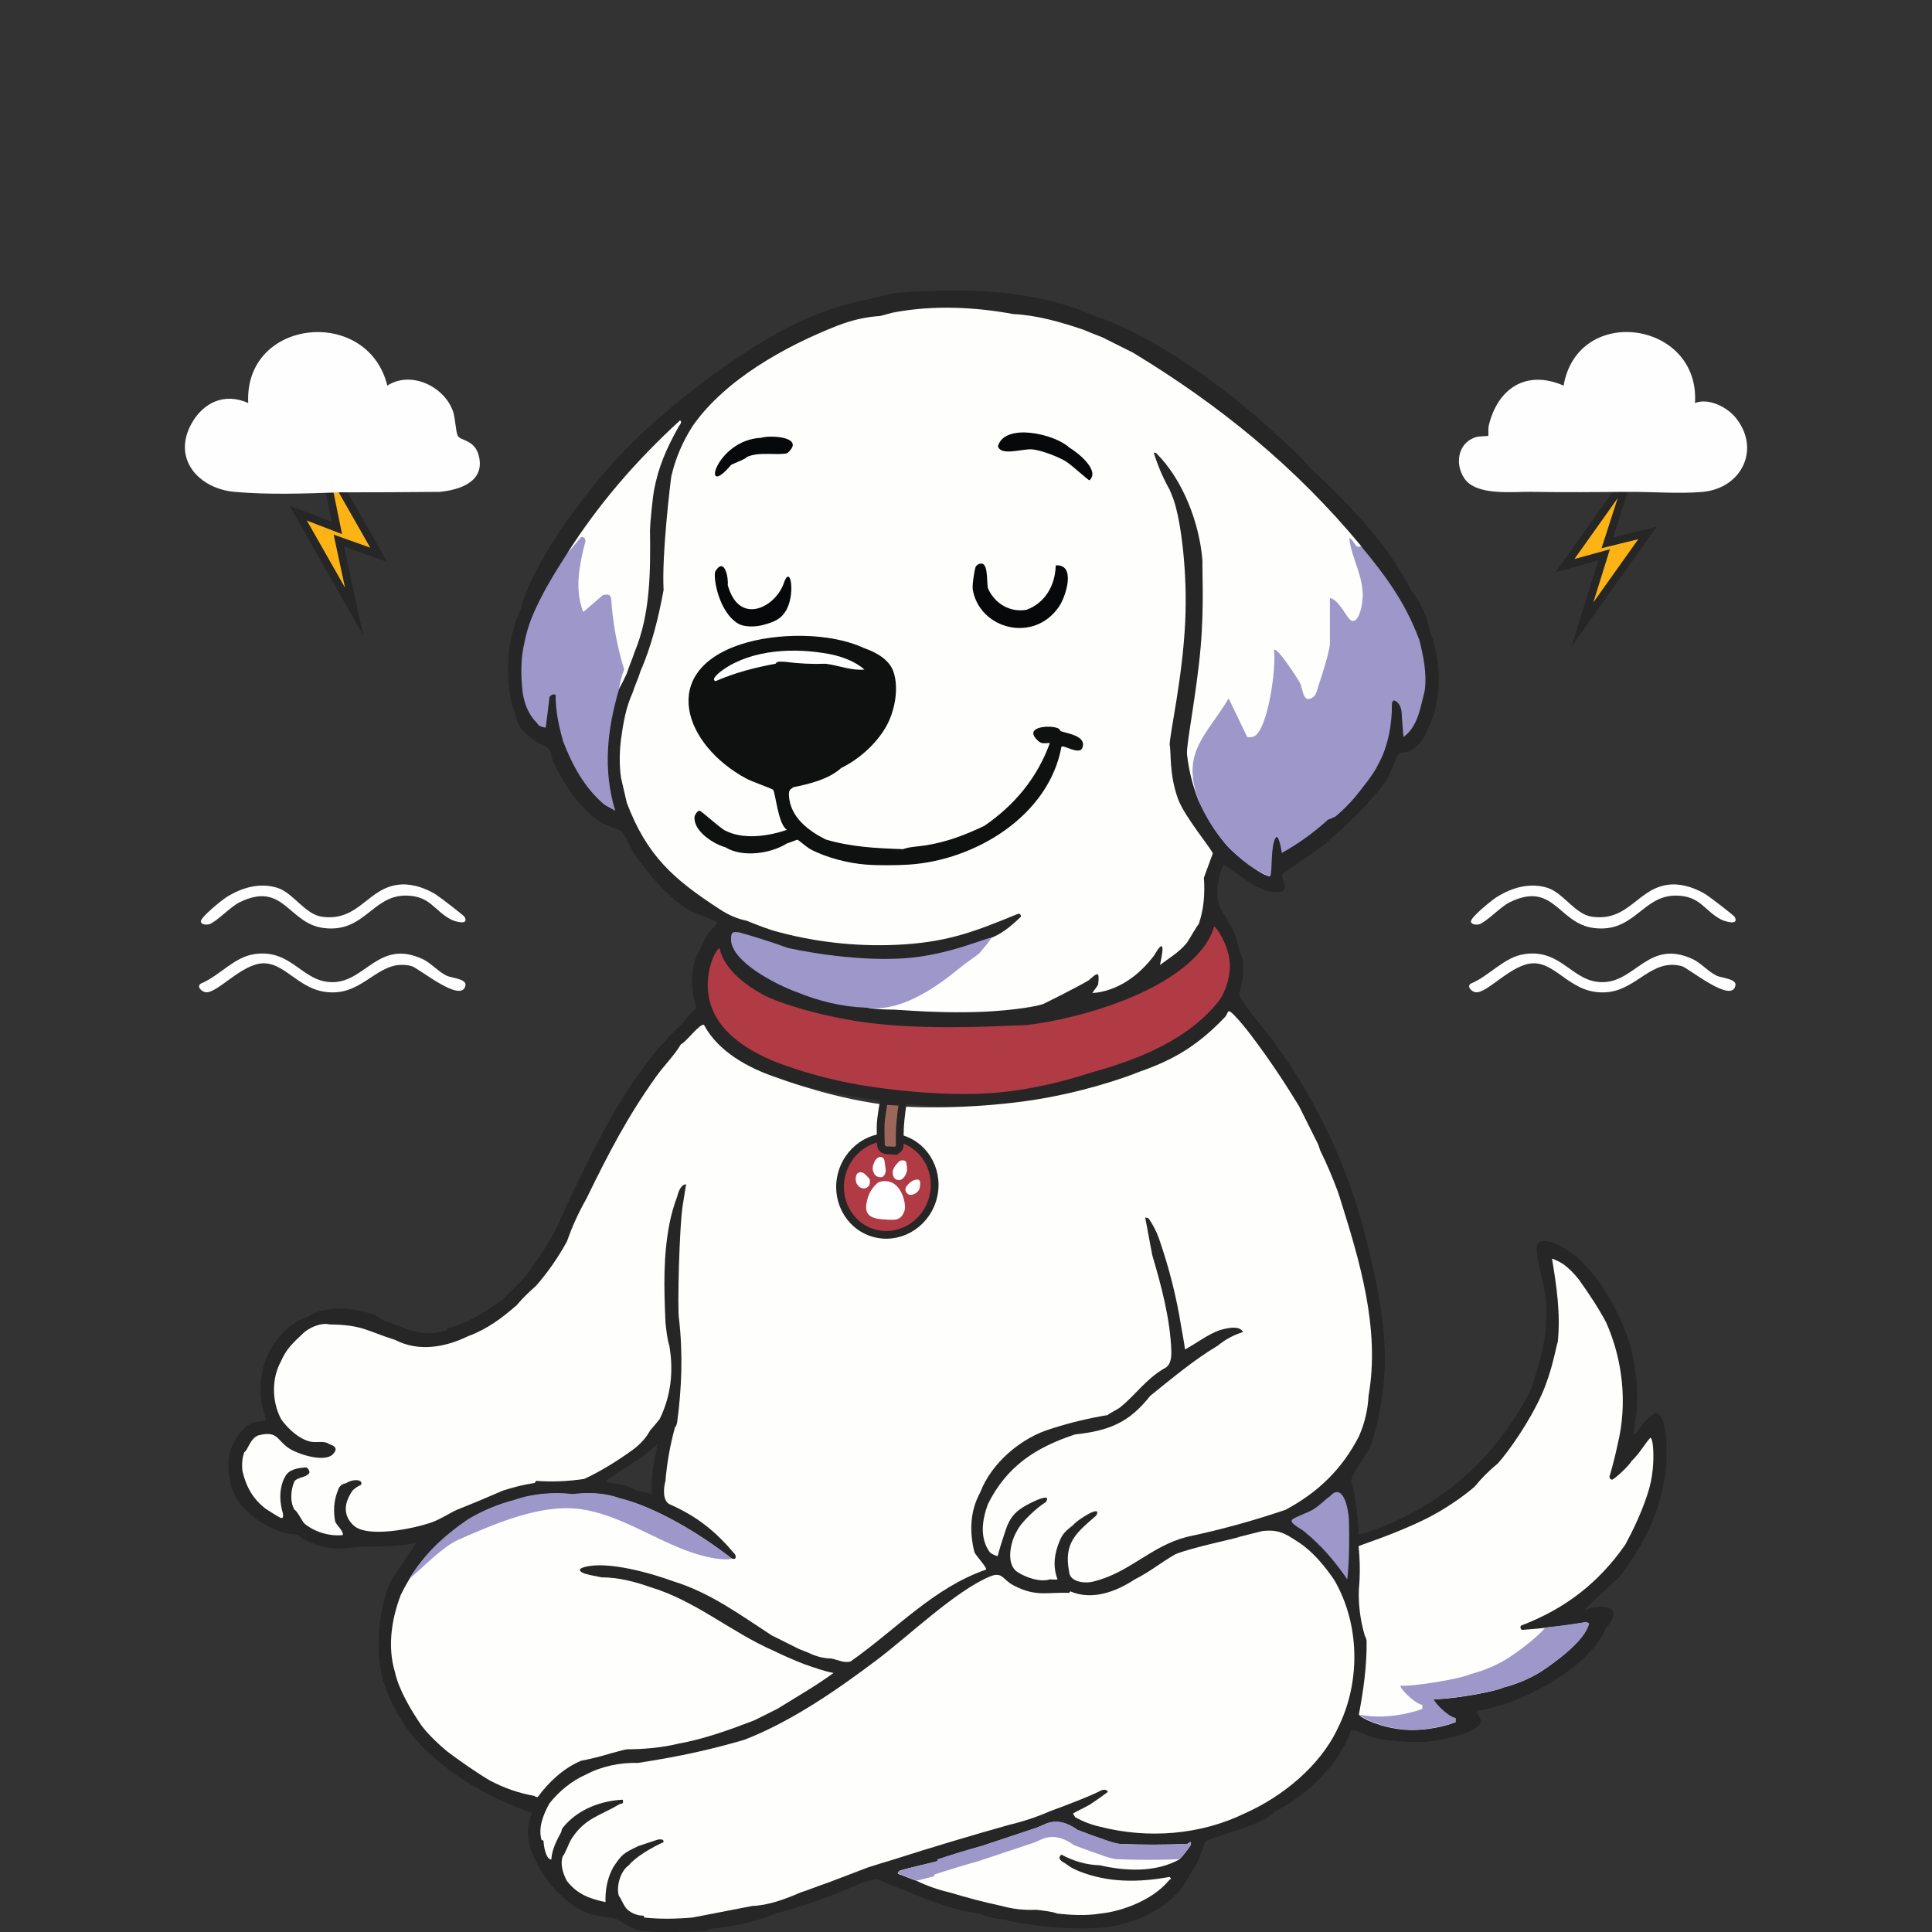 <?xml version="1.0" encoding="UTF-8"?>
<svg id="Layer_1" data-name="Layer 1" xmlns="http://www.w3.org/2000/svg" viewBox="0 0 250 250">
  <rect x="0" y="0" width="250" height="250" fill="#333333" stroke="none"/>
  <defs>
    <style>
      .cls-1 {
        fill: #9d665b;
      }

      .cls-1, .cls-2, .cls-3 {
        stroke: #262626;
        stroke-miterlimit: 10;
      }

      .cls-4 {
        fill: #fefefd;
      }

      .cls-2 {
        fill: #fbb315;
      }

      .cls-5 {
        fill: #070809;
      }

      .cls-6, .cls-3 {
        fill: #b03b45;
      }

      .cls-7 {
        fill: #fff;
      }

      .cls-8 {
        fill: #262626;
      }

      .cls-9 {
        fill: #fefefe;
      }

      .cls-10 {
        fill: #0f1111;
      }

      .cls-11 {
        fill: #9d97ca;
      }
    </style>
  </defs>
  <polygon class="cls-2" points="213.19 68.96 207.99 70.24 210.81 61.51 202.51 73.19 207.57 71.8 204.77 80.79 213.19 68.96"/>
  <polygon class="cls-2" points="49.01 71.79 43.85 69.95 45.82 79.12 38.58 66.39 43.59 68.32 41.66 58.89 49.01 71.79"/>
  <path class="cls-8" d="M214.2,182.87c-.23,0-.37.25-.37.25h0c-1.08.43-2.2,2.85-2.5,2.5,0,0,0,0,0,0,.77-3.63.67-7.4-.25-11-1.04-4.05-4.08-9.63-7.38-12.24-.83-.66-3.67-2.54-4.62-1.51h0s0,0,0,0c-.19.21-.24.56-.23.84.1,2.08,1.07,4.59,1.22,6.79.29,4.03-.71,7.63-2,11.37,0,0,0,0,0,0,0,0,0,0,0,0-4.71,9.25-12.27,15.7-22.24,18.75-.12-2.36-.37-4.73-1-7,.32-1.38,1.85-3,2.5-4.5.52-1.2,1.86-6.2,1.87-11.13.01-5.49-1.33-10.91-1.37-11.12-1.05-5.13-2.47-10.14-4.5-15-2.17-5.2-4.97-10.17-8.25-14.75-1.14-1.59-4.28-5.01-4.75-6.5.42-1.37.65-2.81.5-4.25-.06-.58-.44-1.25-.5-1.5-.53-2.31-.69-2.34-1.75-4.25-.4-.72-.91-1.34-1.01-2.12-.2-1.65.11-3.14.76-4.63l4.08,2.79c.6.17,1.21.59,1.81.69,3.46.59,1.34-1.62,1.72-2.23.16-.26,4.25-2.91,5.01-3.51,1.16-.93,2.3-1.98,3.38-2.99.82-.77,1.49-1.41,2.25-2.25.99-1.09,2.21-2.41,2.96-3.67.37-.63,1.2-2.88,1.41-3.09.35-.34.95-.18,1.37-.38,1.34-.66,2.05-1.75,2.52-3.11,1.83-3.55,1.65-8.54.25-12.25-.08-.37-.16-.65-.25-1-.38-1.5-1.22-3.32-2.25-4.5-2.95-5.86-8.18-11.34-13-15.75-1.18-1.48-2.62-2.71-4-4-5.2-4.85-11-9.29-17.25-12.75-2.18-1.21-4.39-2.21-6.75-3-7.78-3.48-16.81-3.61-25.24-3-1.21.08-2.34.51-3.5.75-2.88.6-5.54,1.34-8.25,2.5-6.67,2.84-15.11,9.11-20.5,14-1.67,1.52-3.24,3.07-4.75,4.75-4.33,4.81-10.28,12.78-12,19-.7,1.52-1.35,3.85-1.5,5.5-.21,2.33-.16,5.58.75,7.75.38,1.79.82,2.39,2.25,3.5.66.51,1.89,1.01,2.12,1.25.4.41.41,1.28.63,1.75,1.33,2.81,3.55,6.22,6.27,7.85.71.43,2.27.82,2.6,1.15.38.38,1.16,2.2,1.62,2.88,1.72,2.51,4.64,5.98,7.33,7.41.53.28,3.42,1.26,3.42,1.58-1.04,1-1.79,2-2.24,3.37-1.39,2.11-1.24,5.16-.5,7.5-.76.82-1.48,1.7-2.25,2.5-.58.6-1.18,1.1-1.75,1.75-5.65,6.46-8.56,12.65-12.25,20.25-.84,1.73-1.54,3.57-2.5,5.25-1.03,1.79-2.27,3.6-3.5,5.25l-2.75,2.75c-2.15,1.56-4.51,3.11-7.12,3.75-.12.05-.14.13-.13.25-3.22,1.1-5.31-.27-8.25-1.25-.36-.17-.73-.56-1.25-.75-2.47-.92-6.22-1.22-8.5.25-2.74.88-5.05,3.75-5.75,6.5-.55,2.17-.58,4.4.25,6.5-.04.09.09.36-.04.46-.13.09-1.14.1-1.61.27-1.51.57-2.92,2.97-3.1,4.52-.1.89.01,2.63.25,3.5.89,3.23,4.04,5.38,7.09,6.29.59.17,1.29.1,1.66.21,1,1.06,3.46,1.73,4.87,1.77,1.35.04,2.9-.26,4.5-.27,2.03-.01,3.88,0,5.87-.5,0,.33-3.01,4.32-3.5,5.5-1.17,2.84-1.54,6.71-1.25,9.75.34,3.55,2.26,7.29,4.5,10,.82.98,1.56,1.66,2.5,2.5,3.81,3.39,7.97,5.51,12.75,7.25-1.07,2.49-.39,4.52.75,6.75,1.26,2.47,4.04,5.45,6.8,6.32,1.09.34,2.22.3,3.16.59,1.11.35,1.91,1.39,3.54,1.59,1.94.23,5.98.15,8,0,.41-.03.67-.24.75-.25,2.85-.32,5.87-.83,8.5-2,0,0,0,0,0,0,0,0,0,0,0,0,.34-.09.65-.15,1-.25,3.49-.98,6.98-2.29,10.25-3.75,0,0,0,0,0,0,0,0,0,0,0,0,0,0,0,0,0,0,0,0,0,0,0,0,.45-.1,1.59-.46,1.84-.44.23.02,1.23.53,1.66.69.71.26,1.2.5,2,.75,2.41,1.08,5.4,2.17,8,2.75,0,0,0,0,0,0,.51.11,1.19.15,1.75.25.95.5,2.19.74,3.25.75h0c.03.3,5.09.94,5.75,1,2.14.18,5.38.31,7.5,0h0c4.7-.69,9.03-3.06,11-7.5.85-.59,1.26-3.21,1.75-3.62.37-.31,4.85-1.62,5.91-2.09,1-.44,2.31-1.01,3.08-1.79,4.12-2.1,8.23-6.05,9.75-10.5.22-.2,2.5.88,3,1,2.05.48,4.9.66,7,.5h0,0c1.31-.1,6.31-1.05,6.72-2.42.23-.76-.46-.91-.47-1.57,5.42-.68,14.65-5.49,16.74-10.75,0,0,0,0,0,0,0,0,0,0,0,0,2.52-2.75-.39-3.25-2.75-2.25,0-.32,3.98-3.74,4.63-4.5.55-.65,2.81-3.79,4.2-7.19,1.24-3.02,1.65-6.37,1.67-6.56.11-1.27.37-7.24-1.38-7.25ZM69.55,95.86s-.06-.02-.09-.03c.03.01.06.02.09.03ZM128.1,200.86s0,0,0,0h0s0,0,0,0ZM153.6,198.86c.74-.19,1.48-.35,2.23-.5-.74.17-1.48.35-2.23.5ZM136.85,204.36h0ZM166.87,194.5l-.52.86s0,0,0,0c0,0,0,0,0,0l-12.75,3.5s0,0,0,0c-.87-.34-1.85-.16-2.92.55-2.76,1.75-5.62,3.26-8.59,4.55l-.49.65c-1.37-.05-2.47.2-3.25-1.25h0s0,0,0,0l.42-.55c-.57-2.69,1.12-4.48,3.08-6.04v-.67s0,0,0,0c.21-.18,1.17-.2,1-1-.4-.37-3.8,1.41-4,2.25-.97-.65-2.89,2.03-2,2.75,0,0,0,0,0,0,0,0,0,0,0,0-.53,1.46-.93,2.77,0,4.25-.52-.65-.85-.65-1,0-1.68.04-2.73-.43-4.25-1-1.11-1.19-.61-3.89,0-5.25,0,0,0,0,0,0l.65-.15c.37-.31,3.17-3.04,3.18-3.26,0-.11-.04-.22-.09-.34.32-.19,1.1-.33,1.5-.5-.76-1.01-2.44.11-3.25.5-1.43-.65-4.39,2.35-3.5,3.75h0c-.78.85-.77,2.17-1,3.25,0,0,0,0,0,0-.04-.71-.42-.86-1-.5-1.07-2.13-.84-4.03-.25-6.25l.8-.44c2.08-3.94,5.75-6.44,9.9-7.84l.55-.72c1.04-.11,1.98-.26,2.85-.46,1.15-.16,2.29-.36,3.08-.74.68-.33,1.55-1.28,2.35-2.19.49-.48.98-1,1.47-1.61.21,0,.43-.03.63-.08.6-.15,6.47-4.59,7.47-5.43.31-.26.5-.62.65-.99h0c1.04-.62,2.18-1.15,3.25-1.75h0s0,0,0,0c0,0,0,0,0,0,0,0,0,0,0,0,.11-.06.51.13.5-.12-.72-1.09-2.45-.49-3.5-.13l-.66-.28-3.44,1.98c0-1-.3-1.73-.9-2.2-.6-3.74-1.1-7.59-2.75-11,0,0,0,0,0,0,0,0,0,0,0,0-.17-.52-.87-3-1.5-3,0,0,0,0,0,0,0,0,0,0,0,0h0c-.19-.39-.53-1.76-1.25-1.38.85,1.95,1.25,4.07,1.75,6.13.84,3.51,2.02,7.8,2.25,11.38.08,1.26.24,2.47-.75,3.37,0,0,0,0,0,0l-.77-.1c-2.27,2.05-4.5,4-6.69,5.84l.22.26h0c-2.41.27-5.08.6-7.25,1.75,0,0,0,0,0,0l-.69-.31c-3.8,1.35-7.1,4.15-8.8,7.83l.24.72c-1.51,2.11-1.8,5.4-.75,7.75h0c-.31.5-.06,1.12.76,1.85-6.04,3.24-11.7,7.18-16.97,11.83-.94-.23-1.7-.2-2.28.07-1.02-.22-1.97-.58-3-.75,0,0,0,0,0,0,0,0,0,0,0,0-.02-.71-.82-1.15-1.25-.5l-3.5-1.75-.5-.92c-1.75-1.39-9.95-6.54-11.69-6.25-.19.03-.37.1-.56.17-2.06-1.01-5.06-1.81-7.38-2-.85-.07-5.1-.26-5.11.62,0,.36.8.32.99.37.31.86,1.58,1.14,2.25.5,2.06.4,4.24.65,6.25,1.25l.71.75c4.5,1.99,8.83,4.31,13.01,6.96.75.56,1.51.74,2.27.54,1.14.97,2.63,1.28,4,1.75h0c.49.74,1.33,1.2,2.53,1.37l-5.31,3.35c-.32.28-.56.63-.71,1.03l-3,1.5-1.07-.13c-2.56.97-5.16,1.88-7.84,2.46l-.84.67c-2.2.39-4.53.38-6.75.75-.46-.68-1.86-.3-2,.5-1.34.29-2.72.47-4,1l-.72-.22c-2.14,1.08-3.92,2.77-5.28,4.72l-5.75-2-.3-.77-4.36-2.98h-.84s-3.25-3.25-3.25-3.25l.13-.7c-1.23-1.85-2.4-3.8-3.03-5.95l-.6-.34c-.7-3.31-.2-6.81.75-10l.83-.53c1.75-3.38,4.42-6.16,7.52-8.33l.4-.89c1.94-.64,4.05-1.98,6-2.5,2.3-.61,5.13-.75,7.5-.75,2,0,4.04.03,6,.5l.53.65c4.78,1.44,9.11,4.1,13.1,7.06l.86.03c.24.19,2.16,2.32,2.5,2-.36-1.06-1.37-1.76-2-2.5l-.1-.88c-2.08-2.42-4.61-4.43-7.52-5.77l-.88.15c-.68-.74-.58-2.02-.5-3,.19-2.24,1.12-4.72,1.25-7,.74.47,1.12-.34.25-.5,1.06-4.47.98-9.01.25-13.5,0-1.08,0-2.17,0-3.25.21-.12.22-.2,0-.25,0-.08,0-.17,0-.25,0-1.08-.04-2.17,0-3.25.09-2.6.36-5.15.5-7.75.24-1.37.83-2.8.75-4.25-.34.22-.76,1.07-.92,1.45-.23.54-.34.94-.47,1.42-.08.18-.12.32-.11.38-2.09,4.42-2,11.38-1.5,16.25-.77.36-.4,3.01.5,3-.11,2.32.16,4.54-.25,6.71-.25.96-.57,1.89-1,2.78-.7-.21-1.74.89-1.25,1.5-.74.85-1.55,1.62-2.25,2.5-.3-.05-.64-.09-.93.05-1.13.55-3.81,2.16-4.83,2.91-.26.19-.38.5-.49.79-2.07,0-4.2-.04-6.25.25-1.32.19-3.07.64-4.25,1.25.08-.02.17.02.25,0h-.25c-2.39.62-3.84,1.52-6,2.5l-.64-.24c-2.8,2.11-15.86,5.37-12.6-1.73l-.25-.53c1.56-.43,2.25-1.67.14-1.5-.54.04-.63.37-.89.5-.65-.95-2.21.72-1.25,1.25-.63,1.23-.76,2.4-.25,3.75-.64.64.37,1.42,1,1.75-1.89-.23-3.35-.49-5-1.5.52-.59-.52-2.25-1.25-1.75-.44-1.24-.26-2.5,0-3.75.72.42,2.24-.25,2.39-1.07.11-.6-.49-1.34-.89-.68-.69-.22-2,.05-2.52.62-.2.22-.16.51-.23.63-.69-.1-.74.01-.25.5-.54,1.37-.94,2.88,0,4.25-.32.27-.5.22-.55-.14-2-1.09-3.53-2.7-4.09-4.98l-.61-.38c.06-.84.13-1.66.25-2.5.2.13.41.17.63.08.6-1.42,1.57-2.37,3.13-1.69,1.24,1.38,2.65,2.26,4.47,2.65,1.03.22,3.37.66,3.27-.79,1-.68.57-1.14-.5-1.25.07-.67-.31-.79-.92-.78-2.01.29-3.57-1.02-4.75-2.51l-.59.04c-.98-2.52-1.05-4.96,0-7.5.58-.18,1.06-.67,1.44-1.46.84-.66,1.27-1.34,1.31-2.04,1.12-.52,2.2-1.3,3.5-1.25l.49.51c2.55.13,5.02.74,7.41,1.82l.59-.33c2.82,2.02,6.71,1.12,9.5-.5l.84.2c1.92-.81,3.63-2.02,5.21-3.37l.2-.83c.96-.84,1.66-1.53,2.5-2.5,1.86-.86,3.83-3.69,4-5.75,1-1.82,1.63-3.71,2.5-5.5l.56-.39c3.26-6.74,7.18-13,11.76-18.8l-.08-.8.55.25,2.13-2.09c1.23,1.73,2.62,3.07,4.41,4.23,1.34.87,3.7,2.34,5.16,1.86.87.59,12.76,3.98,24.57,3.88,10.18-.09,20.36-3.55,22.67-4.63l.92.2c4.08-1.47,7.79-3.91,10.6-7.22.31-.2,3.61,4.28,4.02,4.89l.71.13h0c0,.23.02.45.07.67.32,1.46,2.94,4.8,4.18,5.82l2.5,5c-.59.4-.46.83.25.75,0,0,0,0,0,0,.71,1.75,1.36,3.58,2.25,5.25,0,0,0,0,0,0-.51.48-.45.67.25.75,2.47,8.29,4.91,17,3.75,25.74-.25,1.9-.79,3.43-1.25,5.25l-.86.54c-1.89,3.41-4.73,6.18-8.12,8.1ZM138.85,197.37s0,0,0,0c0,0,0,0,0,0h0ZM133.6,194.37h0s0,0,0,0h0ZM144.48,184.29c.23-.11.45-.24.67-.37-.15.11-.28.2-.37.25-.09.04-.2.08-.3.12ZM79.99,202.86c.22,0,.53.04.89.1-.3-.03-.59-.08-.89-.1ZM83.61,188.12c.51-.41.97-.87,1.5-1.25-.5,2.13-.9,4.29-.75,6.5-.63-.26-1.34-.35-2-.5-1.08-.64-2.5-.98-3.75-1-.2-.41.1-.41.31-.58,1.37-1.1,3.17-1.93,4.69-3.17ZM86.83,175.07c.05.59.06,1.17.06,1.74-.02-.57-.04-1.16-.06-1.74ZM85.86,191.62c-.02.37-.02.75-.02,1.13-.02-.34-.03-.71.02-1.13Z"/>
  <path class="cls-8" d="M46.12,182.87c0-.08-.94-.51-1.26-.87-.74-.85-.94-2.06-.63-3.14.19-.66,1.32-1.36,1.13-1.86-.42-1.08-2.46.7-2.75,1.37-.41.96-.35,2.76,0,3.75.5,1.43,2.5,2.81,4,3,1.9.24,3.88-.04,5.5-1,.31-.18.39.03.75-.5.17-.25.37-.32.25-.75-2.31.16-4.72.56-7,0Z"/>
  <path class="cls-4" d="M75.11,227.86c1.35-.26,2.68-.59,4-1,.64-.14,1.33-.39,2-.5,2.22-.01,4.59-.21,6.75-.75,3.29-.58,6.64-1.81,9.75-3l3-1.5c2.43-1.52,4.93-2.93,7.25-4.63-1.3-.24-2.5-.7-3.75-1.12-1.33-.52-2.66-1.1-4-1.75-5.56-2.43-10.08-6.48-16-8.25-1.99-.7-4.13-1.26-6.25-1.25-.76-.15-1.5-.28-2.25-.5-.7-.29-.83-.6.01-.83,2.99-.84,8.66.8,11.48,1.83,4.83,1.49,8.6,4.31,12.75,7l3.5,1.75c.37.16.88.36,1.25.5.99.49,1.99.74,3,.75.8.18,1.72.64,2.48.37,5.76-4.03,10.75-9.55,17.51-11.87.2-.21-1.3-1.8-1.5-2.25-.66-2.65-.58-5.31.75-7.75,1.47-3.84,5.35-7.12,9.25-8.25,2.38-.77,4.8-1.35,7.25-1.75,0-.12,1.28-.73,1.62-1.01,2.03-1.65,3.25-3.56,5.63-4.99.9-.36,1-1.43.98-2.27-.14-4.18-1.3-8.47-2.48-12.47-.3-1.61-.6-3.22-.9-4.83l.4.08c.65.91,1.15,1.91,1.5,3,1.23,3.59,2.15,7.26,2.75,11,.16.99.38,2,.5,3,1.44-.77,2.95-1.96,4.5-2.5,1.68-.5,2.68-.42,3,.25-1.23.38-2.31.97-3.25,1.75-3.09,1.84-5.95,4.25-8.75,6.5-2.75,3.5-5.36,4.52-9.75,5-5.09,1.69-8.8,4.1-11.25,9-.75,2.02-1.11,4.4.25,6.25.32.28.62.37,1,.5.28-1.05.62-2.14,1-3.25.66-2.09,1.61-2.82,3.5-3.75,1.64-.77,2.22-.77,1.75,0-1.11.65-3.23,2.6-3.75,3.75-.81,1.29-1.47,4.21,0,5.25,1.09.75,3.02,1.41,4.25,1,.28,0,.81.06,1,0-.53-1.43-.48-2.74,0-4.25.53-1.46.73-1.78,2-2.75.44-.63,3.9-2.85,3-1.25-2.6,2.26-4.21,3.5-3.5,7.25.08,1.41,2.21,1.58,3.25,1.25,4.63-1.16,7.33-4.55,12-5.75,4.33-.91,8.58-2.08,12.75-3.5,4.2-2.24,7.32-5.26,9.5-9.5.75-1.7,1.16-3.45,1.25-5.25,1.52-8.7-1.15-17.49-3.75-25.74-.09-.25-.16-.51-.25-.75-.67-1.81-1.42-3.56-2.25-5.25-.12-.29-.18-.57-.25-.75l-2.5-5c-1.3-2.14-2.77-4.42-4.25-6.5-1.16-1.63-2.75-3.84-4.12-5.25-1.01-1.04-.7-.31-1.24.26-3.32,3.47-6.35,5.4-10.89,6.99-2.48,1.01-7.88,2.79-13.96,3.72-6.67,1.02-14.1,1.12-18,.73-7.3-.73-14.37-3.37-15.28-3.7-3.54-1.19-7.44-3.33-9.25-6.75-.47-.32-2.36,2.28-2.99,2.5-.9,1.51-2.18,2.74-3.2,4.17-3.78,5.29-6.21,10.03-9.04,15.83-.97,1.71-1.87,3.64-2.5,5.5-1.16,2.1-2.43,3.94-4,5.75-.89.78-1.74,1.59-2.5,2.5-1.92,1.68-3.83,3.11-6.25,4-2.99,1.46-6.43,2.09-9.5.5-3.69-1.16-4.2-1.95-8.5-2-1.11-.28-2.74.45-3.5,1.25-1.16,1.09-2.11,1.96-2.75,3.5-1.24,2.22-1.21,5.21,0,7.5.86,1.23,2.41,2.68,3.93,2.94.77.13,1.7-.18,2.32.31.87.25,1.03.67.5,1.25-1.04,1.2-4.61.06-5.83-.79-1.47-1.03-1.36-2.19-3.73-1.64-1.17.27-1.56,2.13-1.93,2.18-.31.77-.36,1.69-.25,2.5.46,1.99,1.36,3.61,3.01,4.86.2.15,1.7,1.07,1.86,1.14.49.2.35-.27.37-.5-.42-1.39-.51-2.87,0-4.25.08-.2.14-.32.25-.5.47-1.03,1.72-1.18,2.75-1.25.21.07.53.52.39.75-.5.6-1.33.47-1.89,1-.5,1.1-.64,2.71,0,3.75.26.04.96,1.41,1.25,1.75,1.32,1.11,3.32,1.71,5,1.5.06-.56-.8-1.23-1-1.75-.25-1.31-.17-2.56.25-3.75.17-.32.1-.54.48-.9.29-.27.54-.23.77-.35.7-.49,2.16-.52,1.85.25-.48.23-.84.47-1.1.75-1.02,1.46-1.35,3.12.12,4.5,1.8,1.69,7.87.41,10.12-.39,1.16-.41,2.21-1.14,3.25-1.62,1.98-.78,3.98-1.62,6-2.5,1.34-.42,2.7-.78,4.09-.98l.16-.27c2.05.15,4.13.07,6.25-.25,2.13-.99,4.34-2.37,6.25-3.75.99-.73,1.74-1.56,2.25-2.5.37-.43.93-1.07,1.25-1.5,1.42-2.9,1.84-6.06,1.25-9.5-.27-.79-.4-2.06-.5-3-.19-4.41-.32-8.55.55-12.94.23-1.13.55-2.23.95-3.3.27-1.08.66-1.62,1.17-1.64l-.42,2.64c-.46,2.61-.72,13.67-.5,14.75.52,4.51.36,9.04-.25,13.5-.03.12-.13.51-.25.5-.64,2.31-1.06,4.65-1.25,7-.25.85-.4,2.52.5,3,3.64,1.61,5.98,3.51,8.5,6.5.24.5,0,.74-.5.5-3.93-3.07-9.75-6.62-14.5-7.75-1.85-.69-4.05-.74-6-.5-2.45-.29-5.17-.07-7.5.75-2.08.53-4.08,1.36-6,2.5-3.87,2.65-6.68,5.49-8.75,9.75-1.21,3.14-1.74,6.77-.75,10,.48,2.26,2.12,5.01,3.5,7,.96,1.21,2.07,2.26,3.25,3.25,1.68,1.26,3.75,2.71,5.5,3.75,1.84.98,3.76,1.65,5.75,2,.06,0,.29.26.5.12,1.38-1.89,3.33-3.71,5.5-4.62Z"/>
  <path class="cls-4" d="M168.02,199.56c-1.76-1.16-2.57-1.67-4.68-1.44-1.04.26-2.04.51-3,.75.01.12-6.12,1.36-8.25,2.25-1.79,1.02-3.37,2.32-5.25,3.25-2.46,1.61-5.51,2.76-8.34,1.55l-.16.2c-2.8-.13-4.24.57-7.17-.96-1.45-.75-1.43-1.85-3.08-1.16-4.4,1.83-10.54,7.71-14.53,10.72-5.2,3.93-11.12,8.03-17.22,10.4-3.53,1.04-7.12,1.87-10.75,2.5-.99.16-2,.35-3,.5-2.3-.07-4.75.43-6.75,1.5-1.82.78-3.53,2.2-4.75,3.75-.78,1.41-1.5,3.18-1,4.75.12-.01.2,0,.25.13,0,.58.31,2.38,1,2.37.08-1.28.66-2.4,1.25-3.5.08-.11.06-.4.24-.62,1.87-2.32,4.83-3.48,7.76-3.62.14.66-.17.43-.49.62-2.54,1.5-4.48,1.78-6.21,4.55-.23.36-.89,2.1-1.04,2.08-.41,1.03-.02,2.28.5,3.25,1.29,1.7,2.95,2.33,5,2.75.04-.16-.04-.38,0-.5.02-1.47.35-2.81,1-4,1.12-1.72,1.39-1.85,3.25-2.75l2.5-.83c.57-.1.82.01.75.33-1.34.59-3.57,1.86-4.5,3-1.07.73-1.66,2.77-1.25,4,.14-.02.6,1.31,1.12,1.75.54.46,1.28.76,2,.75.13.05.13.13.13.25,2.06.22,4.19.18,6.25,0l7.75-1.5c2.11-.08,4.31-.9,6.25-1.75,1.1-.34,2.31-.86,3.5-1.25,1.77-.68,3.52-1.34,5.25-2,1.08-.34,2.17-.68,3.25-1,4.97-1.59,9.97-3.09,15-4.5,1.81-.43,3.56-1.01,5.25-1.75,2.1-.78,4.97-1.84,6.75-2.75.43-.09.68,0,.75.25-.75.55-1.49,1.09-2.27,1.6-.41.27-2.13,1.08-2.21,1.17-.07.07.22.36.24.48.99.57,2.07.98,3.25,1.25,6.19,1.59,13.03,1.06,18.75-1.75,4.84-2.15,9.73-6.13,12-11,2.97-5.91,2.9-13.47-.5-19.25-1.27-1.81-2.7-3.58-4.57-4.81Z"/>
  <path class="cls-4" d="M213.47,186.13c-.93,1.13-1.24,1.84-2.39,2.98-.14.41-2.25,2.4-2.5,2.36-.28-.04-.39-.38-.25-.61.33-1.11.81-3.03,1-4,1.27-5.2.68-10.85-1.5-15.75-.99-1.86-2.27-3.78-3.5-5.5-.58-.75-1.24-1.44-2-2-.46-.3-.97-.56-1.5-.75.59,3.56,1.12,7.11.75,10.75-.26.75-.72,3.78-2.07,6.81-1.61,3.59-4.23,7.3-5.68,8.94-1.12.91-2.12,1.91-3,3-1.4,1.22-3.91,3.01-6.53,4.28-4.14,2.02-8.46,3.33-8.5,3.45.19,1.89.21,3.72.04,5.51-.08,2.01.17,4.01.75,6,0,.07.22.34.25.75.04,3.21-.41,6.37-1,9.5.36.58,3.09,1.76,5.93,1.97s5.58-.56,6.56-.97c-.02-.12-.02-.38,0-.5-1.15-.21-3.3-2.54-2.75-2.5.94.17,7.32-.75,9-1.5,1.66-.42,3.24-1.09,4.75-2,1.96-1.3,5.76-4.05,6.25-6.25l-.36-.19c-2.75.47-5.52.81-8.31,1-.17-.2-.23-.39-.08-.56,5.67-2.16,10.03-5.51,13.5-10.5.87-1.63,2.42-4.68,3.17-7.6s.43-6.68-.02-6.13Z"/>
  <path class="cls-4" d="M153.59,238.61c-2.92.12-5.85.13-8.75,0-1.16-.18-2.16-.66-3.25-1l-2.18-.81c-1.54-1.12-2.98-1.35-4.32-.69-.16.04-.72.35-1.25.5l-6.75,2.25c-1.93.54-3.85,1.12-5.75,1.75-.01,0,.05.19-.13.25-.71.22-4.69,1.08-4.87,1.26-.43.41.13.42.35.52.51.23,1.33.51,1.9.73,1.34.65,2.76,1.15,4.25,1.5,2.23.66,4.47,1.28,6.75,1.75,1.48.42,2.98.58,4.5.5.87.11,2.03.22,2.75.5,1.77.19,3.74.29,5.5,0,3.04-.3,6.89-1.86,8.88-4.25.26-.31.46-.19.12-.5-3.94.73-7.94.78-11.75-.75-.93-.41-.96-.44-1.75-1-.79-.4-.95-.78-.49-1.13,1.61.87,3.28,1.33,4.99,1.38,3.3.76,7.17.95,10.25-.75.51-.48,1.09-1.29,1.5-1.88.09-.76-.35-.1-.5-.12Z"/>
  <path class="cls-11" d="M172.09,193.62c-.66.45-1.31,1.18-2.17,1.7-.71.44-2.17.9-2.67,1.28-.55.43.97,1.13,1.46,1.53,2.31,1.88,3.94,3.8,5.63,6.24.27-2.4.28-5.71.21-7.6s-.85-4.95-2.46-3.15Z"/>
  <path class="cls-4" d="M85.86,76.39c-.66,3.56-1.55,7.21-3,10.5-.29,1-.75,1.9-1,2.75-.86,1.85-1.22,3.96-1.5,6-.2,1.66-.24,3.34,0,5l.75,3.25c2.6,6.84,6.03,9.88,12,13.75,1.14.76,2.31,1.26,3.5,1.5,1.36.54,2.83,1.15,4.25,1.5,5.13,1.37,10.79,1.93,16.19,1.56,5.86-.4,9.24-1.72,14.53-3.89.35-.15.53-.05.52.32-2.09,2.01-3.18,2.64-6,3.5-1.6.55-3.19,1.05-4.75,1.5.01.82.75.96,2.21.42l2.58-.88c-1.67,1.24-3.4,2.44-5.24,3.44-2.32,1.26-3.32,1.77-6.05,1.28-.89,0-8.44,2.68.87,2.76l2.46.15c1.91.13,5.76.28,9.3.11s6.88-.69,7.62-1.04c0,0,4.04-1.99,5.75-3,1.17-1.03,1.46-1.28,1.25.5-.12.33-.56.78-.75,1.13,3.23-.21,6.08-2.29,8-4.88,1.11-1.92,1.36-1.5.75,1.25,1.17-.88,2.42-1.62,3.38-2.75.39-.46,1.47-2.49,1.62-2.5.63-1.8.85-3.81.68-6.04l1.15-3.13c.03-.37-3.64-4.74-4.48-7.03-1.2-3.26-.88-6.24-1.1-7.05.05-1.63,1.66-8.61,2.01-15.84.32-6.48-.55-13.18-1.51-15.91-.14-.39-.34-.86-.5-1.25-.86-1.54-1.55-3.14-2.06-4.81l.31.06c3.49,3.47,5.64,9.12,6,14-.07.58.24,5.75-.24,11.16-.55,6.17-1.9,12.7-1.76,13.84.22,2.02.72,4.02,1.5,6,.96,1.98,2.46,4.56,3.99,6.14.76.79,4.3,3.73,5.26,3.61-.37-2.1-.06-3.89.93-5.39l-.18-.36c-.2-1.43-1.32.17-1.44,1.14-.49,3.12-.56,3.35-2.96,1.25-5.91-5.19-5.33-12.04-1.67-18.38l1.8,3.74c.28.58.97.65,1.53.43,2.29-.93,3-8.29,3.06-10.6,1.34,1.58,2.44,3.3,3.05,5.29.56.66,1.23.54,1.86.03.6-.48,2.19-5.95,2.25-6.96.01-.17-.27-.27-.48-.3l.5-.36c.07-.52.1-3.65.02-4.65,1.89,3.02,3.89,3.95,4.24-1.27-.18-1.95-.64-3.84-1.38-5.67.63-.04.84-.27.63-.68-8.46-10.2-18.24-18.17-29.49-24.99l-4-2c-.83-.32-1.67-.65-2.5-1-2.91-.98-5.93-1.85-9-2-4.96-.92-10.28-1.16-15.25-.25-.51.06-1.44.39-2,.5-1.85.12-3.68.54-5.5,1.25-6.72,2.63-14.57,6.98-18.75,13-1.32,2.06-2.23,4.22-2.75,6.5-.04.11-1.27,10.1-1,14.75Z"/>
  <path class="cls-4" d="M74.63,78.25c.15.7.43,1.82,1.23,1.27l2.75-2.37c-.01,1.34.11,2.73.32,4.05.26,1.65,1.38,4.86,1.42,6.09.03.71-.84,1.3-.24,1.85.34-.62.67-1.28,1-2,.3-.97.73-1.88,1-2.75,2.06-4.93,2.07-10.49,2-15.75.03-1.34.4-4.58.5-5.09.57-3.1,1.57-5.4,3.2-8.33.12-.22.55-.63.18-.82-5.68,5.22-10.47,10.73-14.62,17.24l2-2c-.79,2.78-1.37,5.71-.73,8.6Z"/>
  <path class="cls-6" d="M157.1,119.89c-.26.96-.8,1.93-1.4,2.73-4.44,5.84-15.8,9.19-22.85,10.02-2.72.07-11.36.67-19.19-.14-6.84-.71-13.01-2.76-14.81-3.73-2.35-1.26-5.21-3.39-5.75-6.13-.98.92-1.44,3.03-1.51,4.36-.24,5.1,3.66,8.24,8.33,10.23,1.09.46,6.04,2.35,12.28,3.31,2.17.33,9.61,1.4,16.28.89,6.56-.49,12.38-2.55,12.67-2.63,6.14-1.69,12.68-4.25,16.69-9.43.72-1.07,1.51-3.2,1.26-5.13-.3-2.29-1.75-4.32-2.01-4.37Z"/>
  <g>
    <path class="cls-11" d="M183.59,82.64c-1.76-4.71-4.33-8.18-7.5-12-.67.56-.96-.94-1.5-1,.33,2.84,2.01,5.08,1.71,8.09-.06.62-.5,3.07-1.47,2.55-.57-.31-1.6-2.73-2.74-2.89v5.87c0,.92-1.07,4.26-1.43,5.31-.15.44-.32,1.32-.67,1.58-1.38,1.07-1.36-.91-1.77-1.77-.2-.41-2.98-4.77-3.37-4.25.34,1.99-.76,10.52-2.67,11.2-.19.07-.68.12-.8.02l-2.39-4.97c-2.94,4.87-6.08,6.88-4,12.92,3.11,7.76,9.24,10.25,9.37,10.07.31-.43.02-3.91.71-4.97.3-.46.66.95.79,1.97,2.12-1.17,4.11-2.6,5.97-4.3l.53-.2c.14-.11.36-.14.5-.25.9-.76,1.74-1.61,2.5-2.5.96-1.21,2.36-2.89,3-4.25,1.24-2.21,1.79-5.19,1.75-7.75.06-.3,0-.28.25-.5.71.24,1.06.97,1.04,2.18l.21,2.57c1.9-1.37,2.2-3.92,2.75-6,.3-2.23-.18-4.57-.75-6.75Z"/>
    <path class="cls-11" d="M78.02,77l-2.54,2.19c-1.18-2.89-.49-6.22.28-9.17-.03-.39-.21-.57-.58-.51l-1.82,2.15c-1.48,2.32-2.84,4.49-4,7-.71,1.5-1.21,3-1.5,4.5-.49,1.99-.47,4.19-.25,6.25.18,1.49.68,2.74,1.5,3.75.72.66.33.78,1.5,1,.18-1.33.35-2.66.5-4,.27-.29.53-.37.79-.25-.03,2.01.41,4.03.96,6,1.18,3.09,2.81,6.1,5.38,8.24l1.37.76c-1.61-5.35-1.05-10.49.5-15.75.11-.85.33-1.69.66-2.53-.92-2.96-1.48-6.01-1.68-9.13-.1-.64-.5-.63-1.08-.48Z"/>
    <path class="cls-11" d="M101.86,122.63c-2.08-.75-4.17-1.41-6.25-2-.47.05-1.01-.33-1.02.87-.03,3,6.11,6.03,8.52,6.88,2.71,1.12,5.79,1.89,8.75,2,.08,0,.17.01.25,0,5.49.88,11.52-4.76,12.73-5.64.31-.23,1.76-1.25,1.85-1.35.19-.21,1.65-1.92,1.55-2.02-.21-.22-5.41,2.26-11.29,2.64-6.79.44-14.43-1.2-15.08-1.37Z"/>
  </g>
  <g>
    <path class="cls-9" d="M220.81,115.78c-1.32-.81-2.94-1.41-4.52-1.33-4.33.22-5.4,4.88-10.31,4.17-2.18-.32-3.71-3.11-5.75-3.74-2.3-.71-4.61-.02-6.57,1.21-.55.34-3.43,2.64-3.32,3.18.08.39.7.42,1.06.33.87-.23,2.77-2.26,3.92-2.83,5.77-2.85,6.3,2.76,10.95,3.32,5.28.64,6.25-4.29,10.69-4.2,3.07.06,3.55,1.92,5.7,3.07.62.33,2.42.81,1.81-.31-.11-.2-3.21-2.58-3.65-2.85Z"/>
    <path class="cls-9" d="M222.1,126.23c-1-.46-2.03-1.65-3.1-2.14-5.63-2.58-7.32,2.91-11.54,3-4.04.09-5.3-4.34-10.19-3.63-2.65.38-4.53,2.82-6.93,3.81-.61.37.09,1.07.63,1.13,1.51.15,4.69-3.75,7.49-3.75,3.11,0,4.91,4.14,9.5,3.74,3.89-.34,5.73-4.38,9.63-3.38.92.24,6.56,4.98,6.98,2.48.14-.83-1.8-.94-2.46-1.24Z"/>
  </g>
  <path class="cls-9" d="M59.24,56.4c-.25-.42-.33-2.33-.61-3.14-1.12-3.27-5.47-5.34-8.51-3.36-2.54-10.34-18.55-8.71-18,2.25-3.06-1.38-5.86-.07-7.38,2.74-2.46,4.55,1.02,8.35,5.63,8.76,4.32.38,8.92.23,13.53.06,4.32,0,8.65-.02,12.97-.06,2.7-.25,5.95-1.37,5.08-4.7-.54-2.07-2.31-1.88-2.7-2.54Z"/>
  <path class="cls-9" d="M198.33,63.65c4.07.06,8.17.03,12.25,0,.08,0,.17,0,.25,0,3-.02,6.6.27,9.5,0,5.06-.47,7.55-5.57,4.25-9.62-1.11-1.36-3.51-2.58-5.25-1.88.67-10.63-15.17-12.88-17-2.25-4.8-2.1-8.52.31-9.69,5.18-.09.36-.01,1.27-.06,1.32-.06.06-1.12,0-1.68.19-2.26.76-2.66,3.44-1.43,5.29,1.55,2.35,6.36,1.72,8.86,1.76Z"/>
  <g>
    <path class="cls-5" d="M138.35,57.9c-1.85-1.73-8.3-3.25-9.22-.17.36,1.35,3.22.29,4.47.42,1.16.12,3.12.88,4.17,1.46.81.44,3,2.53,3.21,2.54,1.41-1.27-1.55-3.62-2.62-4.24Z"/>
    <path class="cls-5" d="M94.61,60.15c.33-.18,2.02-.81,2-1,1.6-.75,3.84-.19,5.25-.5,2.48-2.1-2.11-2.39-3.37-2-5.97.29-7.85,8.23-3.88,3.5Z"/>
    <path class="cls-5" d="M136.61,73.16c-.06,2.67-1.44,4.88-3.76,5.74-2.22.41-4.17-.88-5-2.75-.24-1.02.13-3.77-1.26-3.13-.24.13-.33.28-.38.44-.1.31-.44,2.23-.33,2.86.89,5.08,7.89,6.98,11.17,2.16.9-1.35,2.22-5.52-.45-5.32Z"/>
    <path class="cls-5" d="M101.36,75.64c-1.19,3.03-5.74,5.3-7.19.07.11-1.05-.45-3.69-1.62-1.76-.28.81.45,5.27,2.99,6.76.7.41,2.11.47,3.28.14.39-.11,1.31-.35,1.94-.79s.98-1.07,1.11-1.36c1.03-2.16.39-5.89-.51-3.07Z"/>
  </g>
  <g>
    <path class="cls-10" d="M137.29,94.62c-.2-.07-.02-.32-.69-.48-1.21-.3-3.89,0-2.5,1.5.61.66.81.55,1.75.5-1.6,4.49-4.6,8.08-8.5,10.74-2.51,1.18-4.73,2.04-7.5,2.5-1.03.17-2.15.18-3,.5-3.46-.12-6.63-.26-10-1.25-2.24-1.12-4.58-2.88-4.76-5.64-.07-1.04.43-.86.51-1.11,2.12-.44,4.6-1.01,6.25-2.5,2.26-1.11,4.45-3.03,5.75-5.25,1.17-1.99,1.77-5.05,1-7.25-.55-1.56-2.3-2.5-3.75-3-4.42-2.08-11.38-2.02-16-.5-10.73,3.54-7.31,13.06.74,17.38.64.34,3.31,1.3,3.44,1.43.33.33.63,4.5,1.81,5.19-2.45.83-5.6,1.3-7.98.11-.75-.37-3.15-2.63-3.36-2.59-.26.04-.61.53-.63.84-.12,1.82,2.46,3.48,3.98,3.89,2.21,1.37,5.89.84,8-.5.38-.1,1.27-.48,1.34-.47.12.02,1.25,1,1.66,1.22,2.08,1.1,4.9,1.83,7.25,2,1.6.12,3.89.1,5.5,0,8.59-.55,18.12-6.3,19.75-15.25.29-.29,2.38,1.16,2.73.1.5-1.52-1.94-1.8-2.79-2.11Z"/>
    <path class="cls-7" d="M107.35,84.64c1.51.28,3.34.95,4.5,2-1.72.16-3.31-.54-5-.75-1.75.06-3.5-.02-5.25-.25-.4,0-1.04-.15-1.25.25-2.64.48-5.26,1.16-7.75,2.25-.73-.22.63-1.25,1-1.5,3.81-2.64,9.27-2.85,13.75-2Z"/>
  </g>
  <g>
    <ellipse class="cls-3" cx="114.83" cy="153.47" rx="6.35" ry="6.1" transform="translate(-65.75 217.74) rotate(-72.79)"/>
    <path class="cls-1" d="M115.67,148.9l-.96-.06c-.39-.02-.7-.34-.72-.73-.02-.63-.05-1.57-.04-2.33.02-1.25.44-3.33.44-3.33l2.44.14s-.31,1.96-.38,3.45c-.03.8-.03,1.57-.02,2.12,0,.42-.34.76-.76.73Z"/>
    <g>
      <path class="cls-7" d="M112.13,155.72c.15-.99.55-1.86,1.36-2.59.43-.39,1.43-.39,2.05-.04,1.27.71,1.77,2.85,1.48,3.65-.29.81-.79,1.01-1.08,1.07s-1.76.04-2.58-.15c-1.14-.27-1.4-.94-1.24-1.94Z"/>
      <g>
        <path class="cls-7" d="M110.79,152.98c-.08-.3-.11-.66.06-.99.11-.22.36-.34.61-.29.18.03.33.11.46.23.17.16.34.33.5.51.1.11.15.25.14.41,0,.13,0,.28-.04.4-.1.36-.55.6-.92.51-.35-.08-.68-.39-.82-.78Z"/>
        <path class="cls-7" d="M114.61,151.47c0,.31-.12.55-.32.75-.1.09-.23.11-.36.11-.36,0-.65-.15-.82-.48-.2-.37-.25-.76-.09-1.16.09-.23.16-.47.33-.66.13-.14.26-.27.46-.31.28-.05.52.09.61.37.02.07.04.14.05.21.05.33.09.66.13.99,0,.06.01.13.02.17Z"/>
        <path class="cls-7" d="M117.38,151.43c-.08.39-.22.73-.5,1.01-.21.21-.46.33-.76.24-.33-.1-.51-.33-.58-.66-.08-.4.02-.77.25-1.09.14-.2.32-.38.48-.57.13-.15.29-.2.48-.21.31-.02.5.1.55.41.05.29.06.59.08.88Z"/>
        <path class="cls-7" d="M117.23,153.61c-.23.43.14,1.01.59,1.01.51,0,1.08-.41,1.19-.91.05-.23.07-.47.06-.7-.02-.28-.2-.41-.47-.37-.19.03-.39.08-.55.17-.35.2-.6.51-.82.79Z"/>
      </g>
    </g>
  </g>
  <path class="cls-11" d="M199.99,210.59c-1.41,1.6-3.6,3.15-4.93,4.03-1.51.91-3.09,1.58-4.75,2-1.67.75-8.06,1.67-9,1.5-.55-.04,1.6,2.28,2.75,2.5-.02.12-.02.38,0,.5-.98.41-3.83,1.17-6.56.97-.53-.04-1.04-.12-1.54-.21.49.6,3.11,1.71,5.87,1.91,2.73.2,5.58-.56,6.56-.97-.02-.12-.02-.38,0-.5-1.15-.21-3.3-2.54-2.75-2.5.94.17,7.32-.75,9-1.5,1.66-.42,3.24-1.09,4.75-2,1.96-1.3,5.76-4.05,6.25-6.25l-.36-.19c-1.75.3-3.52.53-5.28.71Z"/>
  <path class="cls-11" d="M153.62,238.59c-2.92.12-5.85.13-8.75,0-1.16-.18-2.16-.66-3.25-1l-2.18-.81c-1.54-1.12-2.98-1.35-4.32-.69-.16.04-.72.35-1.25.5l-6.75,2.25c-1.93.54-3.85,1.12-5.75,1.75-.01,0,.05.19-.13.25-.71.22-4.69,1.08-4.87,1.26-.43.41.13.42.35.52.51.23,1.33.51,1.9.73,0,0,0,0,0,0,.95-.23,1.85-.44,2.15-.53.17-.05.12-.24.13-.25,1.9-.63,3.81-1.21,5.75-1.75l6.75-2.25c.53-.15,1.09-.46,1.25-.5,1.34-.66,2.78-.43,4.32.69l2.18.81c1.09.34,2.09.82,3.25,1,2.73.12,5.48.12,8.23.01.51-.48,1.08-1.28,1.48-1.87.09-.76-.35-.1-.5-.12Z"/>
  <path class="cls-11" d="M75.04,195.27c5.11.67,9.79,4.08,14.68,5.69,3.34,1.1,5.36.86,4.86.62-3.93-3.07-9.75-6.62-14.5-7.75-1.85-.69-4.05-.74-6-.5-2.45-.29-5.17-.07-7.5.75-2.08.53-4.08,1.36-6,2.5-3.24,2.21-5.72,4.57-7.66,7.77,1.83-1.56,4.4-4.24,6.44-5.13,4.72-2.07,10.56-4.62,15.67-3.95Z"/>
  <g>
    <path class="cls-9" d="M56.46,115.78c-1.32-.81-2.94-1.41-4.52-1.33-4.33.22-5.4,4.88-10.31,4.17-2.18-.32-3.71-3.11-5.75-3.74-2.3-.71-4.61-.02-6.57,1.21-.55.34-3.43,2.64-3.32,3.18.08.39.7.42,1.06.33.87-.23,2.77-2.26,3.92-2.83,5.77-2.85,6.3,2.76,10.95,3.32,5.28.64,6.25-4.29,10.69-4.2,3.07.06,3.55,1.92,5.7,3.07.62.33,2.42.81,1.81-.31-.11-.2-3.21-2.58-3.65-2.85Z"/>
    <path class="cls-9" d="M57.76,126.23c-1-.46-2.03-1.65-3.1-2.14-5.63-2.58-7.32,2.91-11.54,3-4.04.09-5.3-4.34-10.19-3.63-2.65.38-4.53,2.82-6.93,3.81-.61.37.09,1.07.63,1.13,1.51.15,4.69-3.75,7.49-3.75,3.11,0,4.91,4.14,9.5,3.74,3.89-.34,5.73-4.38,9.63-3.38.92.24,6.56,4.98,6.98,2.48.14-.83-1.8-.94-2.46-1.24Z"/>
  </g>
</svg>